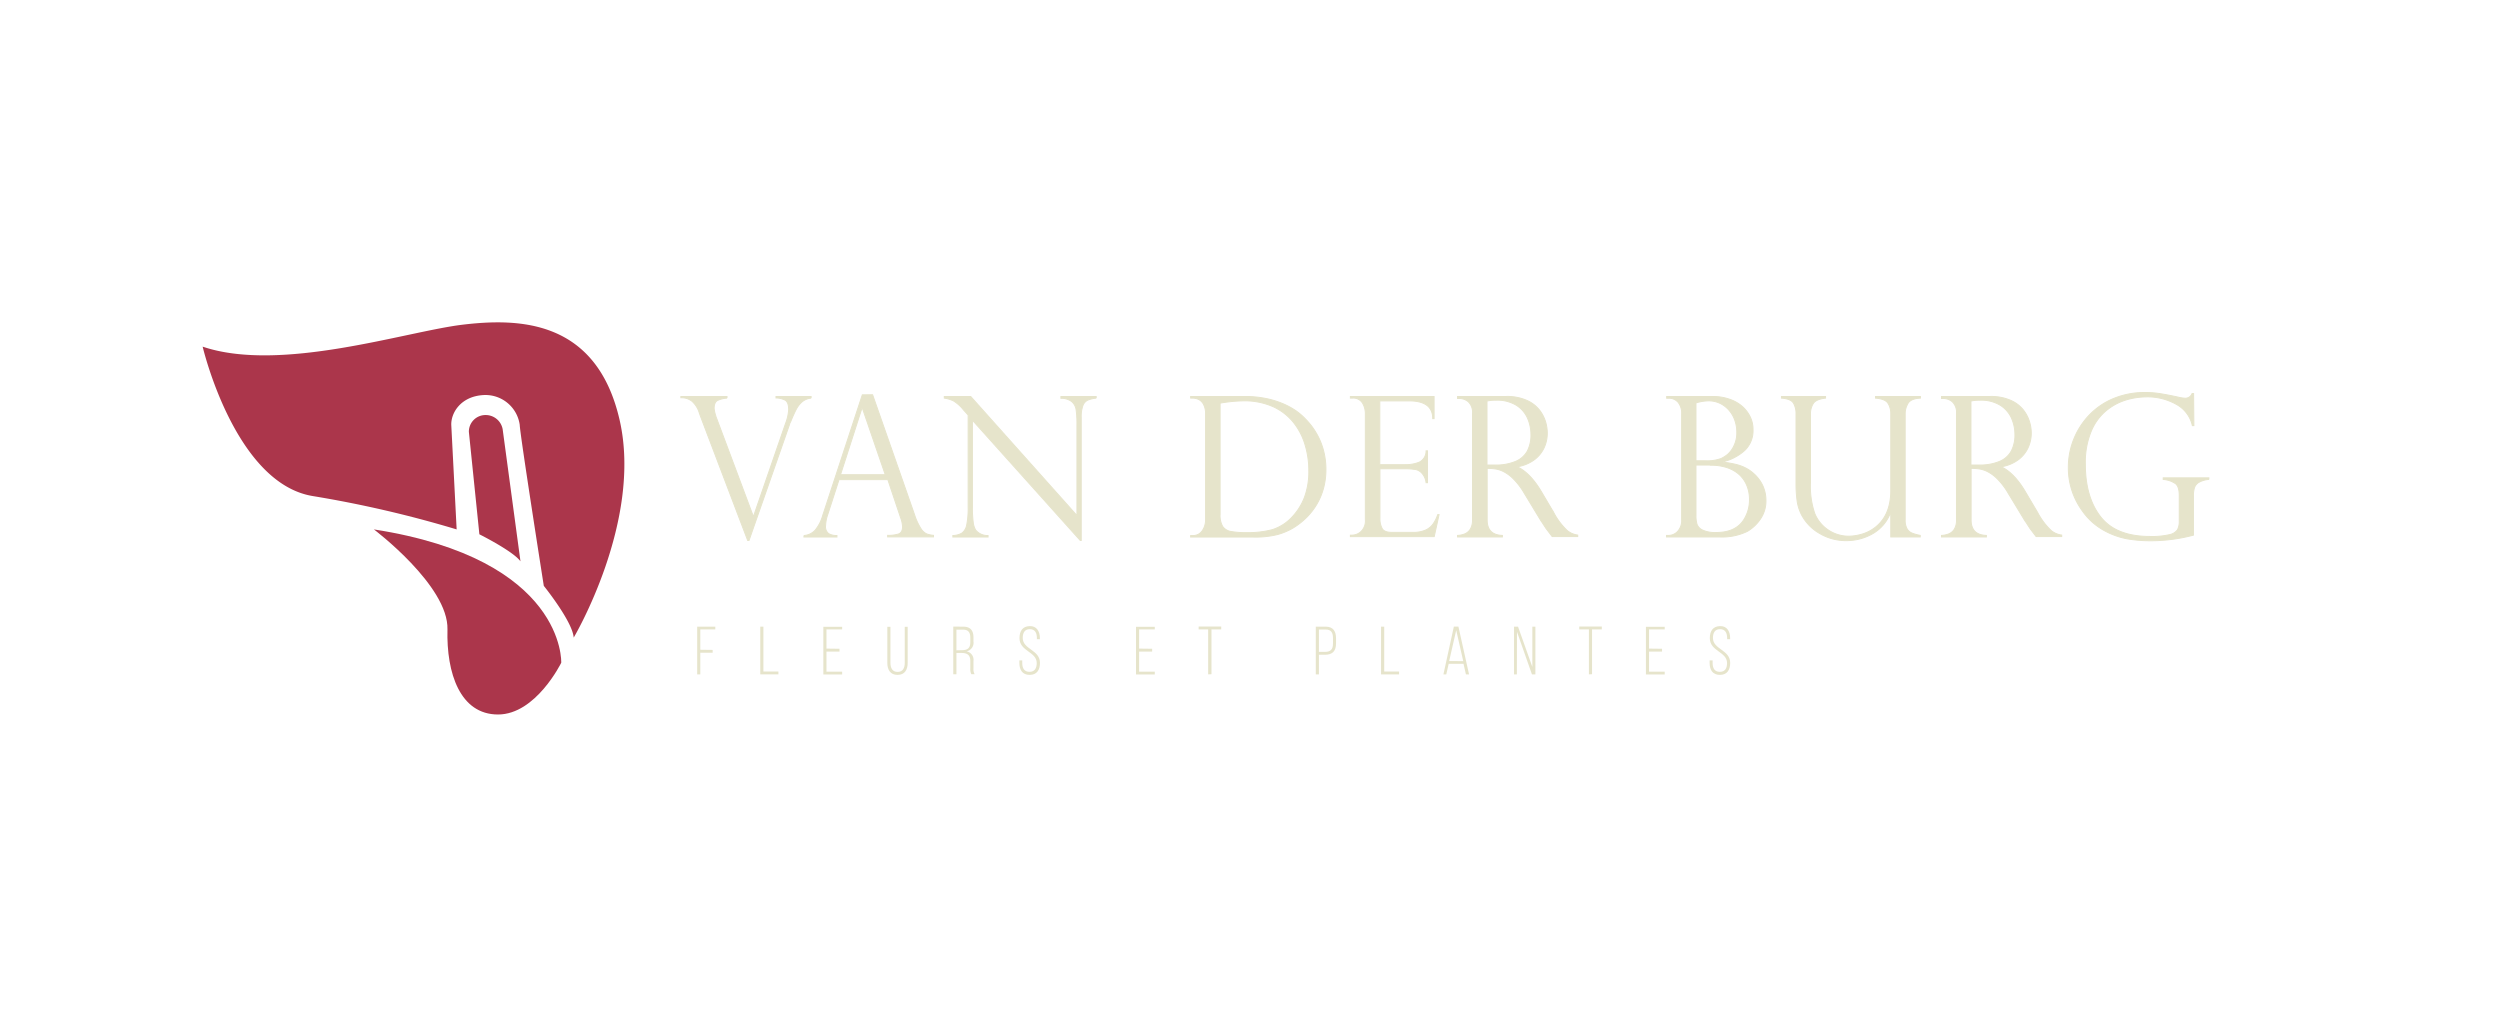 <svg xmlns="http://www.w3.org/2000/svg" viewBox="0 0 623.62 255.12"><defs><style>.cls-1,.cls-2{fill:#e6e4cb;}.cls-2{stroke:#e6e4cb;stroke-miterlimit:10;stroke-width:0.25px;}.cls-3{fill:#ab364b;}</style></defs><title>VanDerBurg_Gold</title><g id="Laag_2" data-name="Laag 2"><path class="cls-1" d="M177.77,162.12v.71h-3.08v5.39h-.78v-11.9h4.52V157h-3.74v5.08Z"/><path class="cls-1" d="M189.65,168.22v-11.9h.78v11.19h3.74v.71Z"/><path class="cls-1" d="M209.41,161.83v.71h-3.25v5h3.91v.71h-4.69v-11.9h4.69V157h-3.91v4.79Z"/><path class="cls-1" d="M222.12,165.35c0,1.27.48,2.26,1.79,2.26s1.78-1,1.78-2.26v-9h.73v9c0,1.69-.71,3-2.53,3s-2.55-1.31-2.55-3v-9h.78Z"/><path class="cls-1" d="M240.28,156.32c1.82,0,2.55,1,2.55,2.69v1a2.17,2.17,0,0,1-1.72,2.46,2.16,2.16,0,0,1,1.72,2.43v1.85a2.61,2.61,0,0,0,.29,1.43h-.82a2.83,2.83,0,0,1-.26-1.43v-1.87c0-1.58-.86-2-2.22-2h-1.24v5.32h-.79v-11.9Zm-.45,5.87c1.4,0,2.21-.39,2.21-2v-1.12c0-1.28-.49-2-1.78-2h-1.68v5.15Z"/><path class="cls-1" d="M259.4,159.2v.25h-.75v-.31c0-1.25-.47-2.2-1.76-2.2s-1.77.93-1.77,2.19c0,2.89,4.3,2.94,4.3,6.22,0,1.72-.75,3-2.57,3s-2.57-1.25-2.57-3v-.61H255v.66c0,1.27.5,2.19,1.8,2.19s1.81-.92,1.81-2.19c0-2.86-4.3-2.91-4.3-6.22,0-1.79.78-2.94,2.53-3S259.4,157.48,259.4,159.2Z"/><path class="cls-1" d="M287.4,161.83v.71h-3.25v5h3.91v.71h-4.69v-11.9h4.69V157h-3.91v4.79Z"/><path class="cls-1" d="M301.37,168.22V157H299v-.72h5.63V157h-2.43v11.18Z"/><path class="cls-1" d="M330.72,156.32c1.83,0,2.55,1.16,2.55,2.89v1.29c0,1.89-.87,2.83-2.76,2.83H329v4.89h-.78v-11.9Zm-.21,6.29c1.38,0,2-.61,2-2.05v-1.4c0-1.29-.44-2.12-1.76-2.12H329v5.57Z"/><path class="cls-1" d="M344.5,168.22v-11.9h.79v11.19H349v.71Z"/><path class="cls-1" d="M361.37,165.59l-.6,2.63h-.71l2.6-11.91h1.14l2.65,11.91h-.78l-.6-2.63Zm.12-.68H365l-1.75-7.7Z"/><path class="cls-1" d="M378.38,168.22h-.71v-11.9h1l3.57,10.05V156.32H383v11.9h-.86l-3.73-10.61Z"/><path class="cls-1" d="M396.35,168.22V157h-2.41v-.72h5.63V157h-2.44v11.18Z"/><path class="cls-1" d="M414.59,161.83v.71h-3.24v5h3.91v.71h-4.69v-11.9h4.69V157h-3.91v4.79Z"/><path class="cls-1" d="M431.58,159.2v.25h-.75v-.31c0-1.25-.48-2.2-1.77-2.2s-1.77.93-1.77,2.19c0,2.89,4.3,2.94,4.3,6.22,0,1.72-.74,3-2.56,3s-2.57-1.25-2.57-3v-.61h.75v.66c0,1.27.49,2.19,1.8,2.19s1.8-.92,1.8-2.19c0-2.86-4.3-2.91-4.3-6.22,0-1.79.78-2.94,2.53-3S431.58,157.48,431.58,159.2Z"/><path class="cls-2" d="M202.33,98.9v.41a4.19,4.19,0,0,0-2.22.9,6.31,6.31,0,0,0-1.49,1.91c-.42.79-.88,1.83-1.41,3.13a1.42,1.42,0,0,0-.24.57l-10.13,29h-.33l-11.94-31.42a.67.67,0,0,0-.1-.28,6.33,6.33,0,0,0-1.82-3,4.15,4.15,0,0,0-2.81-.9V98.9h11.51v.41a6.67,6.67,0,0,0-2.33.57c-.59.28-.88,1-.88,2a7.9,7.9,0,0,0,.38,1.76,2.41,2.41,0,0,1,.08.25c0,.09,0,.16.06.2l9.21,24.6H188l7.9-22.91a12,12,0,0,0,.83-3.54c0-1.25-.27-2-.8-2.38a5.1,5.1,0,0,0-2.36-.59V98.9Z"/><path class="cls-2" d="M217.67,98.47l10.49,30a15,15,0,0,0,1.56,3.38,3.6,3.6,0,0,0,1.42,1.32,6.51,6.51,0,0,0,1.72.37v.38H221.42v-.38a8.38,8.38,0,0,0,2.72-.34c.63-.22,1-.82,1-1.8a7.38,7.38,0,0,0-.45-2.17.67.67,0,0,1-.1-.28l-3.12-9.3H209.29l-2.78,8.61a9.67,9.67,0,0,0-.57,2.83,2.21,2.21,0,0,0,.74,2,3.82,3.82,0,0,0,2.09.49v.38h-8.23v-.38a4.16,4.16,0,0,0,2.82-1.35,10.05,10.05,0,0,0,1.84-3.58l9.9-30.16Zm-8,19.94h11.15l-5.71-16.63h-.09Z"/><path class="cls-2" d="M273.44,98.9v.41a7.65,7.65,0,0,0-2.11.51,2.45,2.45,0,0,0-1.2,1.35,8,8,0,0,0-.42,2.92v30.73h-.24l-26.9-30v21.55a27.75,27.75,0,0,0,.21,4,4.59,4.59,0,0,0,.62,1.87,3.74,3.74,0,0,0,3.07,1.34v.38h-8.78v-.38a4.52,4.52,0,0,0,2.3-.63,3.31,3.31,0,0,0,1.16-2.05,21.32,21.32,0,0,0,.35-4.48V103.54l-1.17-1.31a9.73,9.73,0,0,0-2.47-2.22,8.09,8.09,0,0,0-2.31-.7V98.9h6.59l26.5,29.69V106a25.25,25.25,0,0,0-.21-3.81,3.26,3.26,0,0,0-1.07-2,4.25,4.25,0,0,0-2.72-.83V98.9Z"/><path class="cls-2" d="M297,99.31V98.9h13.49a25.87,25.87,0,0,1,5.22.49,21.79,21.79,0,0,1,4.28,1.3,18.45,18.45,0,0,1,3.27,1.77,15.21,15.21,0,0,1,2.33,2,17.55,17.55,0,0,1,2.83,3.7,17.21,17.21,0,0,1,1.75,4.29,18.54,18.54,0,0,1,.58,4.66,17.83,17.83,0,0,1-.57,4.57,16.32,16.32,0,0,1-1.64,4,16.73,16.73,0,0,1-2.56,3.34,18.29,18.29,0,0,1-3.46,2.71,16.1,16.1,0,0,1-3.88,1.62,22.68,22.68,0,0,1-5.92.62H297v-.38h.47a2.75,2.75,0,0,0,2.46-1.24,4.77,4.77,0,0,0,.8-2.62V103.25a5,5,0,0,0-.44-2.23,2.85,2.85,0,0,0-1.17-1.31,3.39,3.39,0,0,0-1.65-.4Zm7.35,1.26v27.75a5.49,5.49,0,0,0,.65,3,3.12,3.12,0,0,0,2,1.25,21.3,21.3,0,0,0,4,.29,23.57,23.57,0,0,0,6.42-.75,11.53,11.53,0,0,0,5.07-3.34,14.81,14.81,0,0,0,2.9-4.71,18.43,18.43,0,0,0,1.09-6.73,22.13,22.13,0,0,0-.88-6.18,16.32,16.32,0,0,0-2.68-5.43,13.88,13.88,0,0,0-5.2-4.21,17.51,17.51,0,0,0-7.65-1.52A37.26,37.26,0,0,0,304.31,100.57Z"/><path class="cls-2" d="M336.85,99.31V98.9h20.88v5.52h-.34q0-4.42-5.89-4.42h-7.31v15.91h6.43a8.92,8.92,0,0,0,3.4-.62,3.05,3.05,0,0,0,1.71-2.83h.36v7.94h-.36a4.28,4.28,0,0,0-.81-2.08,3.2,3.2,0,0,0-1.18-1,2.76,2.76,0,0,0-1-.24,11.46,11.46,0,0,0-1.78-.14h-6.74v12.44a5.11,5.11,0,0,0,.54,2.42c.36.69,1.18,1,2.49,1h5.2a7.65,7.65,0,0,0,3.1-.55,4.67,4.67,0,0,0,1.91-1.52,9.13,9.13,0,0,0,1.18-2.36h.33l-1.21,5.5H336.85v-.38h.47a3.34,3.34,0,0,0,2.19-.91,3.66,3.66,0,0,0,1.07-3V103.3a5.19,5.19,0,0,0-.73-2.8,2.7,2.7,0,0,0-2.53-1.19Z"/><path class="cls-2" d="M364.05,99.4h-.47v-.5h12.13a12.07,12.07,0,0,1,5,.91,8.29,8.29,0,0,1,3.16,2.29,9.1,9.1,0,0,1,1.62,2.94,10.19,10.19,0,0,1,.48,3,8.69,8.69,0,0,1-.79,3.65,7.84,7.84,0,0,1-2.45,3,9.63,9.63,0,0,1-4.13,1.72v.09q3.13,1.53,5.81,6l3.16,5.35a16.85,16.85,0,0,0,3.44,4.55,5.18,5.18,0,0,0,2.55,1.07v.38h-6.37l-.76-1-.76-1-.71-1.08a8.13,8.13,0,0,0-.55-.82l-4.19-6.92a17.59,17.59,0,0,0-2.58-3.44,9.89,9.89,0,0,0-2.46-1.89,7,7,0,0,0-2.06-.71,13.49,13.49,0,0,0-2.15-.15V129.7q0,3.74,3.8,3.86v.38H363.58v-.38a5.52,5.52,0,0,0,1.85-.4,3,3,0,0,0,1.35-1.19,4.26,4.26,0,0,0,.53-2.27V103.21a3.67,3.67,0,0,0-1-2.95A3.42,3.42,0,0,0,364.05,99.4ZM370.93,116h2a12.62,12.62,0,0,0,5.14-.91,5.91,5.91,0,0,0,2.92-2.58,8.57,8.57,0,0,0,.9-4.1,10.17,10.17,0,0,0-.81-4,7.37,7.37,0,0,0-2.74-3.26,9.17,9.17,0,0,0-5.22-1.32,9.43,9.43,0,0,0-2.19.21Z"/><path class="cls-2" d="M428.82,133.94H415.71v-.38h.48a3.11,3.11,0,0,0,2.29-1,3.92,3.92,0,0,0,1-2.89V103.25a4.29,4.29,0,0,0-.89-2.91,3,3,0,0,0-2.41-1h-.43V98.9h11.44a12.6,12.6,0,0,1,4.16.66,9.44,9.44,0,0,1,3.23,1.8,8.31,8.31,0,0,1,2,2.62,7.09,7.09,0,0,1,.71,3.18,6.82,6.82,0,0,1-2,5.13,12.29,12.29,0,0,1-5.5,2.9v.1a25.36,25.36,0,0,1,3,.5,11.08,11.08,0,0,1,2.62.93,9.46,9.46,0,0,1,2.19,1.54,9.28,9.28,0,0,1,1.57,1.88,8.24,8.24,0,0,1,1,2.23,8.85,8.85,0,0,1,.34,2.46,7.91,7.91,0,0,1-1.42,4.71,10.23,10.23,0,0,1-3.2,3A14.53,14.53,0,0,1,428.82,133.94Zm-5.76-19h2.28a10,10,0,0,0,4-.57,8.31,8.31,0,0,0,1.58-1,6.57,6.57,0,0,0,1.57-2.09,7.33,7.33,0,0,0,.75-3.45,8.92,8.92,0,0,0-.5-3,7.64,7.64,0,0,0-1.45-2.51,7,7,0,0,0-2.26-1.72,6.6,6.6,0,0,0-2.85-.61,11,11,0,0,0-3.12.52Zm3.59,1.07h-3.59v12.63a7.48,7.48,0,0,0,.25,2.11,2.61,2.61,0,0,0,1.37,1.46,7.39,7.39,0,0,0,3.45.62c3.21,0,5.51-1.07,6.87-3.21a9.17,9.17,0,0,0,1.4-5,8.94,8.94,0,0,0-.7-3.61,7.52,7.52,0,0,0-1.93-2.7,8.68,8.68,0,0,0-3.08-1.7A12.72,12.72,0,0,0,426.65,116.05Z"/><path class="cls-2" d="M479,133.94h-7.35v-5.81l-.12-.09a10.21,10.21,0,0,1-4.55,5.18,13.11,13.11,0,0,1-6.34,1.64,12.84,12.84,0,0,1-6.72-1.78,11.57,11.57,0,0,1-4.39-4.4,11,11,0,0,1-1.26-3.86,31.48,31.48,0,0,1-.26-4.18V103.21a5.11,5.11,0,0,0-.63-2.64c-.42-.72-1.43-1.14-3-1.26V98.9h11v.41c-1.62.19-2.65.65-3.09,1.4a4.75,4.75,0,0,0-.67,2.5v17.15a21,21,0,0,0,1.07,7.73,9.13,9.13,0,0,0,8.61,5.66,12.1,12.1,0,0,0,2.88-.43,9.8,9.8,0,0,0,3.12-1.43q4.35-3,4.35-9.54V103.21a4.85,4.85,0,0,0-.67-2.57c-.44-.75-1.49-1.19-3.14-1.33V98.9h11.21v.41q-2.43.12-3.12,1.35a5.1,5.1,0,0,0-.69,2.5V129.7a4.44,4.44,0,0,0,.46,2.18A2.58,2.58,0,0,0,477,133a11,11,0,0,0,2,.55Z"/><path class="cls-2" d="M484.78,99.4h-.48v-.5h12.13a12,12,0,0,1,5,.91,8.21,8.21,0,0,1,3.16,2.29,8.74,8.74,0,0,1,1.62,2.94,9.9,9.9,0,0,1,.49,3,8.7,8.7,0,0,1-.8,3.65,7.84,7.84,0,0,1-2.45,3,9.59,9.59,0,0,1-4.12,1.72v.09q3.13,1.53,5.8,6l3.16,5.35a17.06,17.06,0,0,0,3.44,4.55,5.21,5.21,0,0,0,2.56,1.07v.38h-6.38l-.76-1-.76-1-.7-1.08a9.35,9.35,0,0,0-.56-.82l-4.19-6.92a17.59,17.59,0,0,0-2.58-3.44,9.89,9.89,0,0,0-2.46-1.89,7,7,0,0,0-2.06-.71,13.4,13.4,0,0,0-2.15-.15V129.7q0,3.74,3.81,3.86v.38H484.3v-.38a5.53,5.53,0,0,0,1.86-.4A2.93,2.93,0,0,0,487.5,132a4.17,4.17,0,0,0,.54-2.27V103.21a3.67,3.67,0,0,0-1-2.95A3.4,3.4,0,0,0,484.78,99.4ZM491.65,116h2a12.67,12.67,0,0,0,5.15-.91,5.89,5.89,0,0,0,2.91-2.58,8.57,8.57,0,0,0,.91-4.1,10.17,10.17,0,0,0-.81-4,7.39,7.39,0,0,0-2.75-3.26,9.13,9.13,0,0,0-5.22-1.32,9.43,9.43,0,0,0-2.19.21Z"/><path class="cls-2" d="M547.26,106.18h-.38a8,8,0,0,0-4-5.32A14.7,14.7,0,0,0,535.34,99a18.21,18.21,0,0,0-4.7.68,14.31,14.31,0,0,0-4.88,2.46,13.27,13.27,0,0,0-4,5.18,20.23,20.23,0,0,0-1.57,8.52q0,8.19,3.82,13.08t12.26,4.9a19.37,19.37,0,0,0,4.9-.45,3.25,3.25,0,0,0,2-1.23,4.4,4.4,0,0,0,.44-2.12v-6.42c0-1.53-.33-2.53-1-3a6.16,6.16,0,0,0-3-1v-.4h11.39v.4a6,6,0,0,0-2.42.68,2.48,2.48,0,0,0-1.15,1.32,6.6,6.6,0,0,0-.28,2.14v9.75a41.34,41.34,0,0,1-10.8,1.4,33.58,33.58,0,0,1-5.68-.47,19.05,19.05,0,0,1-5.86-2.12,16,16,0,0,1-5.37-4.85,18.17,18.17,0,0,1-3.5-10.92,18.92,18.92,0,0,1,5.13-12.9,17.84,17.84,0,0,1,6.08-4.19,20.1,20.1,0,0,1,8-1.53,22.53,22.53,0,0,1,3.31.23c1.08.15,2.69.45,4.83.91a9.51,9.51,0,0,0,1.81.29,1.81,1.81,0,0,0,1.71-1.17h.38Z"/><path class="cls-3" d="M93.27,132.06s18.64,14.05,18.35,24.95,3.15,21.22,12.61,21.22S140,165.32,140,165.32,141.15,139.52,93.27,132.06Z"/><path class="cls-3" d="M50.55,86.47s8,34.12,27.52,37.28a283.57,283.57,0,0,1,35.84,8.31L112.57,106c-.09-3,2.35-7.12,8-7.45a8.64,8.64,0,0,1,9.08,7.45c0,2,6,40.14,6,40.14s7.17,8.89,7.46,12.91c0,0,17.2-29,11.47-54.2S129.4,79.31,115.35,81,70,93.07,50.55,86.47Z"/><path class="cls-3" d="M119.58,133.28s8.42,4.2,10.25,6.74l-4.45-33a4.31,4.31,0,0,0-4.55-3.48,4.14,4.14,0,0,0-3.87,4.19Z"/></g></svg>